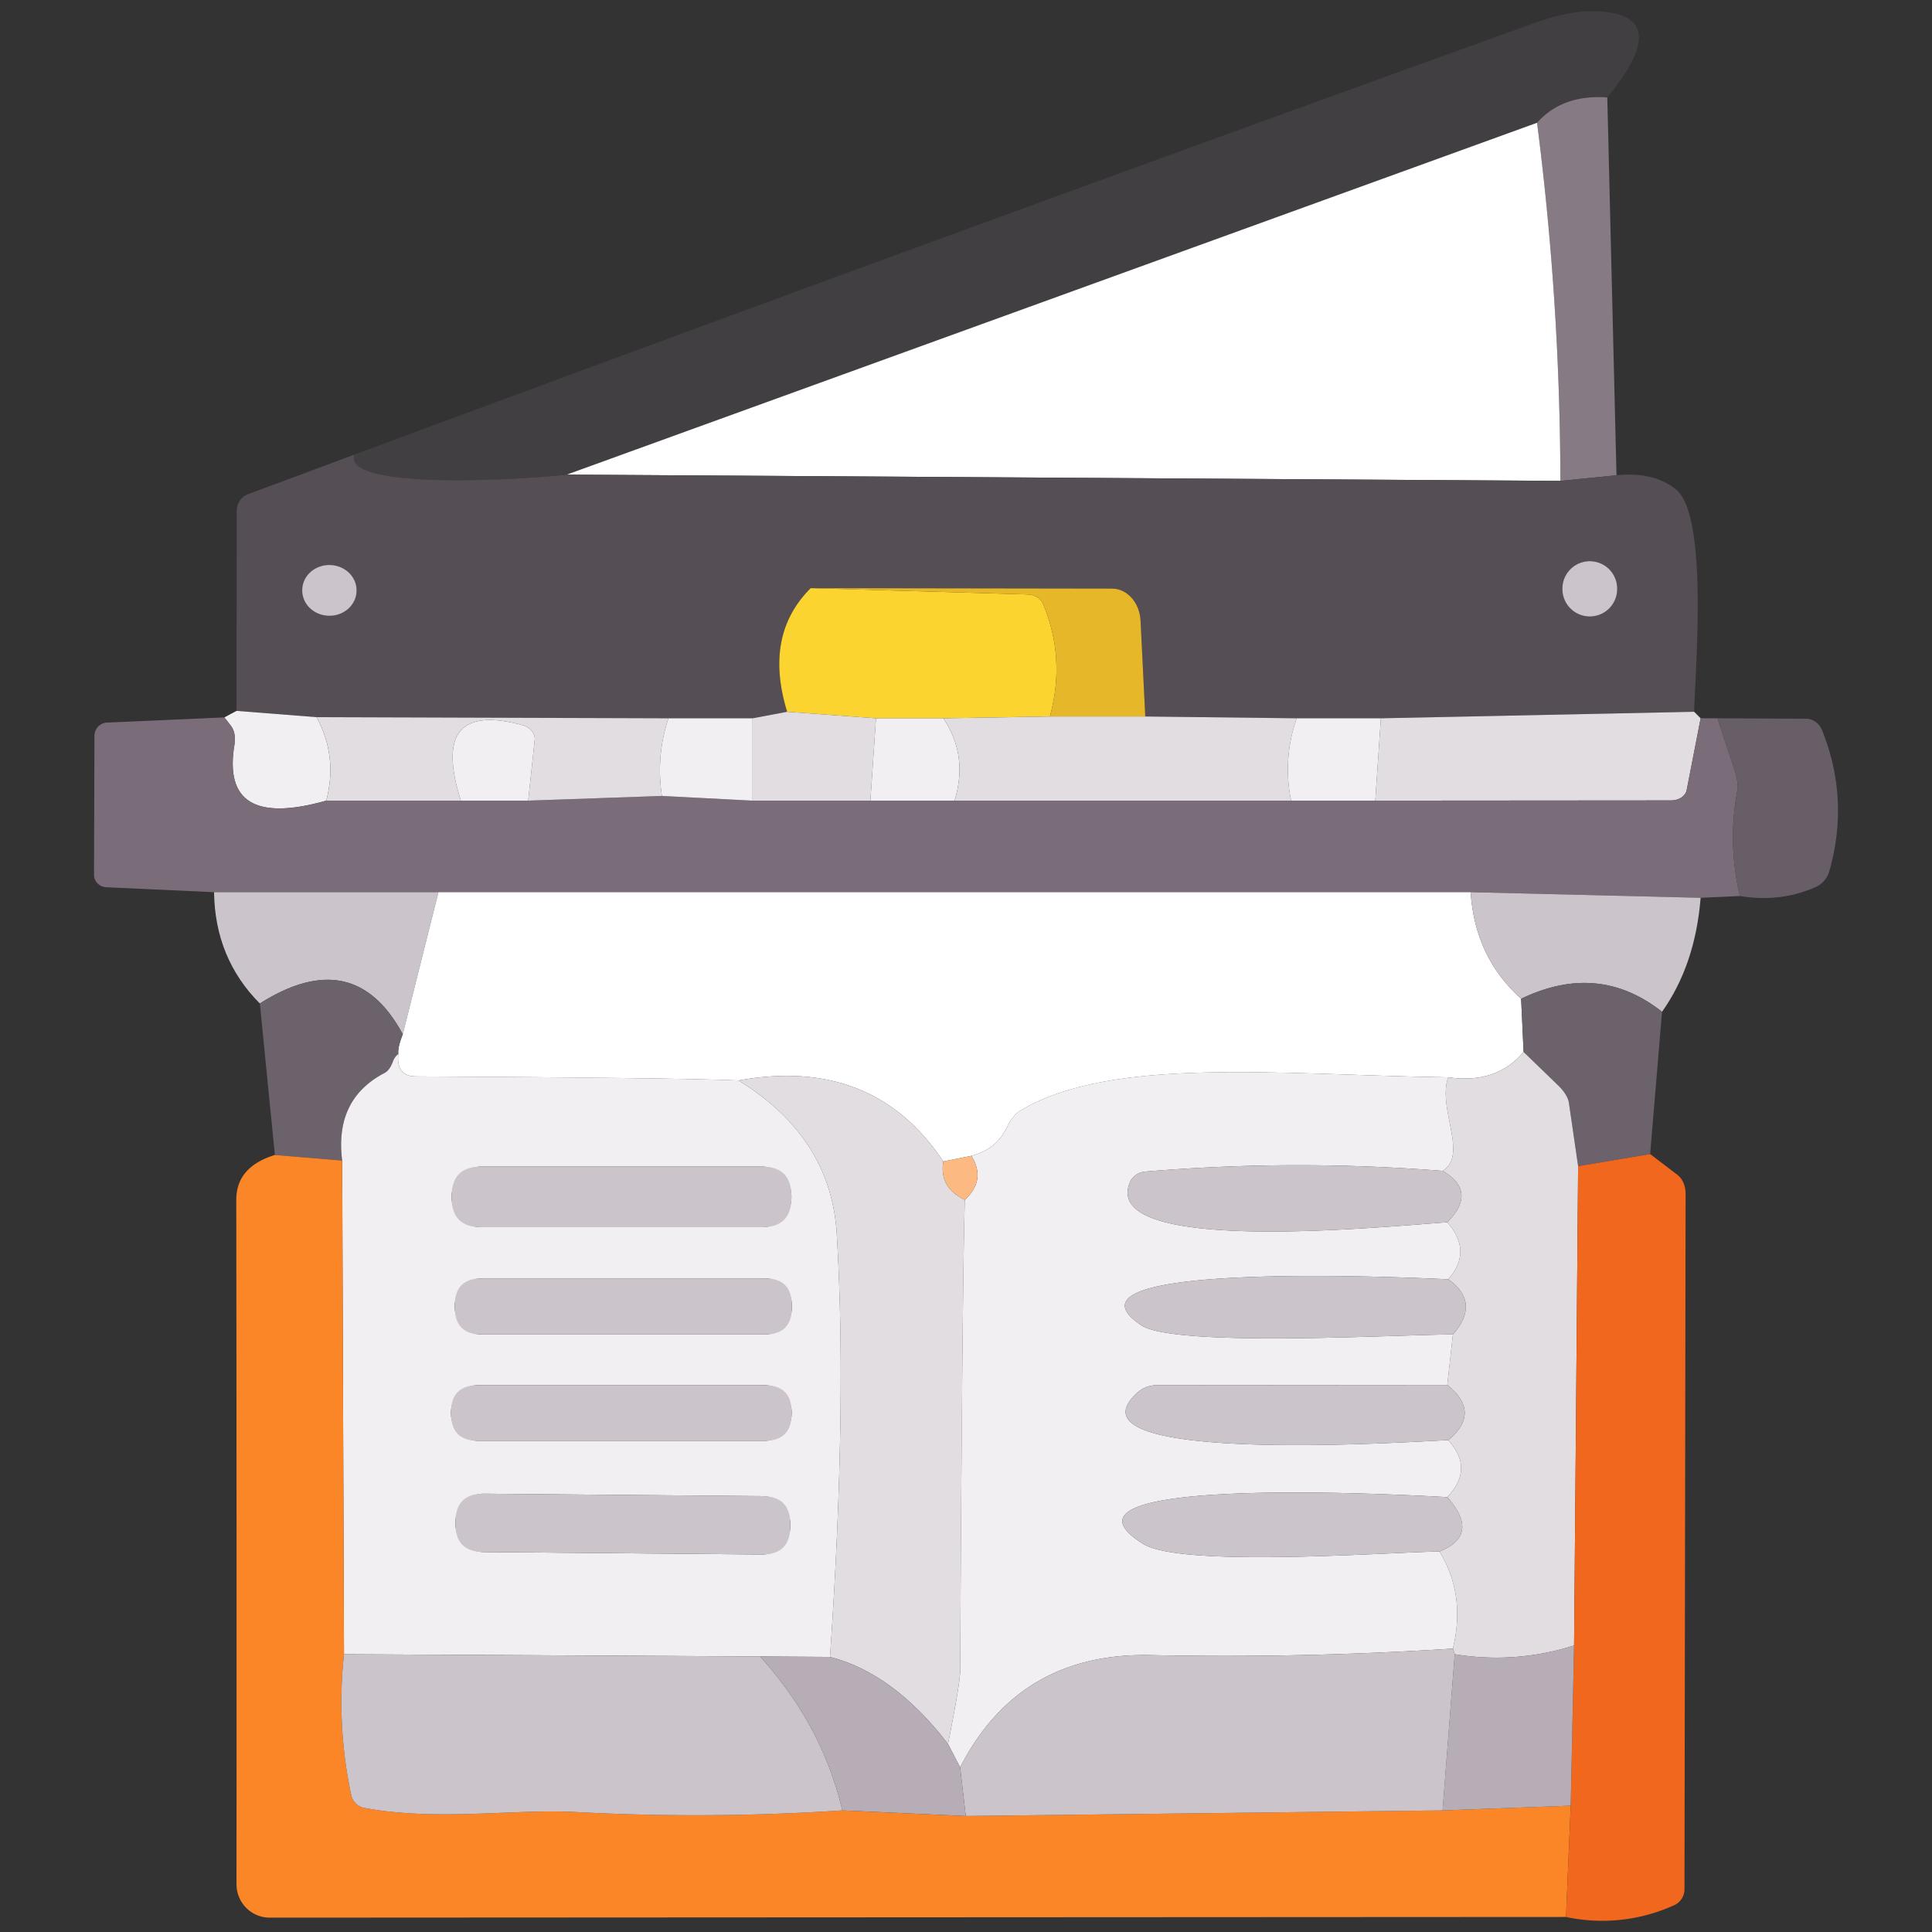 <?xml version="1.0" standalone="no"?><!DOCTYPE svg PUBLIC "-//W3C//DTD SVG 1.1//EN" "http://www.w3.org/Graphics/SVG/1.1/DTD/svg11.dtd"><svg class="icon" width="200px" height="200.00px" viewBox="0 0 1024 1024" version="1.1" xmlns="http://www.w3.org/2000/svg"><rect x="0" y="0" width="1024" height="1024" fill="#333333" stroke="none"/><path d="M851.897 51.628c-15.853-1.106-28.27 3.378-37.225 13.439l-514.257 186.484c-15.937 2.022-118.812 9.277-112.628-10.585A72474.885 72474.885 0 0 1 812.055 12.619c12.845-4.674 23.822-6.898 32.944-6.66 29.019 0.642 31.315 15.865 6.898 45.669z" fill="#423F43" /><path d="M851.897 51.628l4.876 200.28-29.733 2.973a1517.963 1517.963 0 0 0-12.369-189.814c8.956-10.062 21.372-14.545 37.225-13.439z" fill="#867A84" /><path d="M814.671 65.067a1517.963 1517.963 0 0 1 12.369 189.814l-526.626-3.33 514.257-186.484z" fill="#FFFFFF" /><path d="M187.786 240.966c-6.184 19.861 96.691 12.607 112.628 10.585l526.626 3.33 29.733-2.973c13.166-1.344 23.667 1.154 31.517 7.493 17.245 13.915 10.228 95.145 9.633 117.861l-166.028 3.449H687.296l-80.278-0.951-2.498-50.784c-0.452-9.514-7.1-17.007-15.104-17.007l-159.724-0.238c-16.65 16.579-20.813 38.415-12.488 65.531l-18.315 3.449H354.29l-186.484-0.595-42.458-3.33 0.119-105.849c0-4.079 2.331-7.647 5.828-8.92l56.492-21.051z m669.343 71.121a14.51 14.51 0 1 0-29.019 0 14.51 14.51 0 0 0 29.019 0z m-668.154 1.035a12.845 12.845 0 0 0-4.079-9.479 14.997 14.997 0 0 0-10.121-4.044c-7.956-0.107-14.474 5.768-14.581 13.13-0.048 3.532 1.427 6.934 4.079 9.467 2.664 2.545 6.303 3.996 10.121 4.044 7.956 0.119 14.474-5.756 14.581-13.118z" fill="#554E54" /><path d="M429.692 311.73l114.887 3.33c3.806 0.071 7.088 2.081 8.325 5.114 8.004 19.195 9.193 39.057 3.568 59.584l-56.492 0.951h-35.679l-47.097-3.449c-8.325-27.116-4.163-48.952 12.488-65.531z" fill="#FCD430" /><path d="M429.692 311.73l159.724 0.238c8.004 0 14.652 7.493 15.104 17.007l2.498 50.784H556.472c5.625-20.527 4.436-40.389-3.568-59.584-1.237-3.033-4.519-5.043-8.325-5.114l-114.887-3.33z" fill="#E6B729" /><path d="M125.348 376.785l42.458 3.33c7.528 13.962 9.241 28.71 5.114 44.242-37.582 10.632-53.792 0.714-48.643-29.733 0.678-3.984-0.071-7.695-2.022-10.109l-3.33-4.282 6.422-3.449z" fill="#F1EFF2" /><path d="M417.204 377.261l47.097 3.449-2.973 43.648h-62.439v-43.648zM897.923 377.261l3.449 3.449-7.374 37.939c-0.595 3.259-4.115 5.614-8.325 5.59l-156.751 0.119 2.973-43.648 166.028-3.449z" fill="#E1DDE1" /><path d="M118.925 380.234l3.33 4.282c1.95 2.414 2.7 6.125 2.022 10.109-5.15 30.446 11.061 40.365 48.643 29.733h107.038l70.883-2.498 48.048 2.498H728.922l156.751-0.119c4.21 0.024 7.731-2.331 8.325-5.59l7.374-37.939h8.92l8.92 26.997c1.582 4.924 2.141 8.611 1.665 11.061-3.568 18.72-3.128 37.428 1.308 56.135l-20.813 0.951-121.904-2.973h-666.013l-56.968-2.616c-3.711-0.119-6.66-3.009-6.66-6.541l0.238-73.975a7.017 7.017 0 0 1 6.898-6.779l61.963-2.735z" fill="#7A6D79" /><path d="M167.806 380.115l186.484 0.595a86.879 86.879 0 0 0-3.449 41.15l-70.883 2.498 3.449-32.23c0.345-3.354-2.319-6.624-6.303-7.731-33.301-9.11-44.242 4.21-32.825 39.961h-71.359c4.127-15.532 2.414-30.28-5.114-44.242z" fill="#E1DDE1" /><path d="M354.29 380.71h44.599v43.648l-48.048-2.498a86.879 86.879 0 0 1 3.449-41.15zM464.301 380.71h35.679c8.884 13.249 10.858 27.794 5.947 43.648H461.327l2.973-43.648z" fill="#F1EFF2" /><path d="M499.98 380.71l56.492-0.951h50.546l80.278 0.951a80.873 80.873 0 0 0-2.973 43.648h-178.396c4.912-15.853 2.938-30.399-5.947-43.648z" fill="#E1DDE1" /><path d="M687.296 380.71h44.599l-2.973 43.648h-44.599a80.873 80.873 0 0 1 2.973-43.648z" fill="#F1EFF2" /><path d="M910.292 380.71l46.978 0.238c3.604 0 6.946 2.402 8.444 6.065 9.836 24.428 11.096 49.404 3.806 74.926a13.106 13.106 0 0 1-7.136 8.206c-12.607 5.554-26.01 7.136-40.199 4.757a132.774 132.774 0 0 1-1.308-56.135c0.476-2.45-0.083-6.137-1.665-11.061l-8.92-26.997z" fill="#685E67" /><path d="M279.958 424.357h-35.679c-11.417-35.751-0.476-49.071 32.825-39.961 3.984 1.106 6.648 4.377 6.303 7.731l-3.449 32.23z" fill="#F1EFF2" /><path d="M113.454 472.881h118.931l-18.91 75.283c-17.209-31.945-42.458-37.38-75.759-16.294-15.853-15.937-23.941-35.596-24.262-58.99z" fill="#CBC5CB" /><path d="M232.385 472.881h547.082c1.51 23.001 10.43 41.828 26.759 56.492l1.308 28.187c-9.514 11.417-22.835 15.901-39.961 13.439-87.414-1.189-178.159-11.536-226.682 17.602-2.7 1.617-5.209 4.722-7.136 8.801-3.723 7.849-10.026 12.928-18.91 15.223l-14.866 2.973c-24.821-37.261-61.012-51.568-108.584-42.934-21.883-0.951-78.851-1.665-170.904-2.141-7.053 0-10.192-3.96-9.396-11.893-0.238-2.379 0.559-5.863 2.379-10.466l18.91-75.283z" fill="#FFFFFF" /><path d="M779.468 472.881l121.904 2.973c-1.903 23.715-8.718 43.85-20.456 60.417-22.514-17.756-47.418-20.052-74.689-6.898-16.329-14.664-25.249-33.491-26.759-56.492z" fill="#CBC5CB" /><path d="M213.475 548.165c-1.82 4.603-2.616 8.087-2.379 10.466a8.825 8.825 0 0 0-2.735 3.687c-1.07 3.104-2.676 5.411-4.4 6.303-17.84 9.277-25.368 24.785-22.597 46.502l-35.679-2.973-7.968-80.278c33.301-21.086 58.55-15.651 75.759 16.294zM880.916 536.271l-6.303 75.402-38.177 6.422-4.876-33.539c-0.381-2.735-2.391-6.03-5.59-9.158l-18.434-17.84-1.308-28.187c27.271-13.154 52.175-10.858 74.689 6.898z" fill="#6B626B" /><path d="M807.535 557.56l18.434 17.84c3.199 3.128 5.209 6.422 5.59 9.158l4.876 33.539-2.141 254.036a134.868 134.868 0 0 1-63.271 4.638l-0.951-2.973c4.603-19.029 2.224-36.191-7.136-51.497 14.593-5.78 15.972-15.378 4.163-28.781 9.598-10.062 9.752-20.135 0.476-30.208 11.81-9.752 11.655-19.505-0.476-29.257l2.973-26.759c9.907-11.334 9.074-21.086-2.498-29.257 8.718-9.824 8.563-19.897-0.476-30.208 10.787-10.942 9.955-20.016-2.498-27.235 13.796-8.444-2.854-33.063 2.973-49.594 17.126 2.462 30.446-2.022 39.961-13.439z" fill="#E1DDE1" /><path d="M211.097 558.631c-0.797 7.933 2.343 11.893 9.396 11.893 92.053 0.476 149.02 1.189 170.904 2.141 32.587 19.98 49.951 47.025 52.092 81.111 3.723 61.059 2.533 135.867-3.568 224.423l-37.106-0.238-220.498-1.189-0.951-261.648c-2.771-21.717 4.757-37.225 22.597-46.502 1.724-0.892 3.33-3.199 4.4-6.303a8.825 8.825 0 0 1 2.735-3.687z m208.367 75.283a15.58 15.58 0 0 0-15.58-15.58H254.982a15.58 15.58 0 0 0-15.58 15.58v0.951a15.58 15.58 0 0 0 15.58 15.58h148.902a15.58 15.58 0 0 0 15.58-15.58v-0.951z m0.238 57.919a14.272 14.272 0 0 0-14.272-14.272H255.339a14.272 14.272 0 0 0-14.272 14.272v1.189a14.272 14.272 0 0 0 14.272 14.272H405.43a14.272 14.272 0 0 0 14.272-14.272v-1.189z m-0.119 56.73a14.391 14.391 0 0 0-14.391-14.391H253.436a14.391 14.391 0 0 0-14.391 14.391v0.714a14.391 14.391 0 0 0 14.391 14.391h151.756a14.391 14.391 0 0 0 14.391-14.391v-0.714z m-0.714 59.418a14.866 14.866 0 0 0-14.736-14.997l-147.712-1.296a14.866 14.866 0 0 0-14.985 14.747l-0.012 1.189a14.866 14.866 0 0 0 14.736 14.985l147.712 1.296a14.866 14.866 0 0 0 14.985-14.747l0.012-1.189z" fill="#F1EFF2" /><path d="M391.396 572.664c47.572-8.634 83.763 5.673 108.584 42.934-1.51 9.277 2.295 16.056 11.417 20.337-0.868 25.534-1.701 108.786-2.498 249.755 0 4.282-2.141 17.174-6.422 38.653-19.184-24.975-40.044-40.353-62.558-46.145 6.101-88.556 7.29-163.364 3.568-224.423-2.141-34.086-19.505-61.131-52.092-81.111z" fill="#E1DDE1" /><path d="M767.575 570.999c-5.828 16.531 10.823 41.15-2.973 49.594a974.52 974.52 0 0 0-157.346 0.357c-3.853 0.285-7.136 2.545-8.444 5.828-15.58 38.415 132.489 23.548 168.287 21.051 9.039 10.311 9.193 20.385 0.476 30.208-2.498 0-216.573-11.536-162.698 24.381 17.721 11.893 136.771 4.876 165.195 4.876l-2.973 26.759-153.54 0.119a15.58 15.58 0 0 0-10.585 3.806c-44.242 39.842 155.562 25.451 164.6 25.332 9.277 10.073 9.122 20.147-0.476 30.208-3.33-0.119-223.114-13.796-161.27 24.738 19.98 12.607 127.137 4.638 157.108 4.044 9.36 15.306 11.738 32.468 7.136 51.497-53.281 3.413-106.645 4.567-160.081 3.449-46.538-1.023-80.243 18.791-101.091 59.465l-6.422-12.369c4.282-21.479 6.422-34.371 6.422-38.653 0.797-140.969 1.629-224.22 2.498-249.755 7.612-7.053 8.765-14.819 3.449-23.31 8.884-2.295 15.187-7.374 18.91-15.223 1.927-4.079 4.436-7.183 7.136-8.801 48.524-29.138 139.268-18.791 226.682-17.602z" fill="#F1EFF2" /><path d="M145.685 612.149l35.679 2.973 0.951 261.648a235.424 235.424 0 0 0 3.806 74.451 8.801 8.801 0 0 0 7.017 7.017c38.415 7.136 79.208 0.476 111.557 2.141 47.418 2.545 94.669 2.26 141.766-0.833l65.412 2.973 252.728-2.973 67.91-2.498-2.498 58.99-687.064 0.357c-9.717 0-17.602-7.933-17.602-17.721 0.083-119.954 0.036-240.871-0.119-362.739 0-11.655 6.815-19.576 20.456-23.786z" fill="#FB8628" /><path d="M514.846 612.625c5.316 8.492 4.163 16.258-3.449 23.31-9.122-4.282-12.928-11.061-11.417-20.337l14.866-2.973z" fill="#FCB982" /><path d="M874.612 611.674l14.51 11.061c2.7 2.105 4.282 5.851 4.282 10.109l-0.595 368.448a9.277 9.277 0 0 1-5.59 8.563 92.136 92.136 0 0 1-57.206 6.184l2.498-58.99 1.784-84.917 2.141-254.036 38.177-6.422z" fill="#F2671E" /><path d="M764.601 620.594c12.452 7.219 13.285 16.294 2.498 27.235-35.798 2.498-183.867 17.364-168.287-21.051 1.308-3.282 4.591-5.542 8.444-5.828a974.52 974.52 0 0 1 157.346-0.357zM767.575 678.037c11.572 8.171 12.404 17.923 2.498 29.257-28.424 0-147.474 7.017-165.195-4.876-53.876-35.917 160.2-24.381 162.698-24.381zM767.099 734.054c12.131 9.752 12.286 19.505 0.476 29.257-9.039 0.119-208.843 14.51-164.6-25.332a15.58 15.58 0 0 1 10.585-3.806l153.54-0.119zM767.099 793.519c11.81 13.404 10.43 23.001-4.163 28.781-29.971 0.595-137.127 8.563-157.108-4.044-61.844-38.534 157.94-24.857 161.27-24.738z" fill="#CBC5CB" /><path d="M834.295 872.132l-1.784 84.917-67.91 2.498 6.422-82.776c21.408 3.497 42.494 1.95 63.271-4.638z" fill="#B6ADB6" /><path d="M402.813 877.96c21.967 24.107 36.512 51.307 43.648 81.587-47.097 3.092-94.348 3.378-141.766 0.833-32.349-1.665-73.143 4.995-111.557-2.141a8.801 8.801 0 0 1-7.017-7.017 235.424 235.424 0 0 1-3.806-74.451l220.498 1.189zM770.072 873.797l0.951 2.973-6.422 82.776-252.728 2.973-2.973-25.808c20.849-40.674 54.554-60.488 101.091-59.465 53.436 1.118 106.8-0.036 160.081-3.449z" fill="#CBC5CB" /><path d="M402.813 877.96l37.106 0.238c22.514 5.792 43.374 21.17 62.558 46.145l6.422 12.369 2.973 25.808-65.412-2.973c-7.136-30.28-21.681-57.479-43.648-81.587z" fill="#B6ADB6" /><path d="M842.62 312.087m-14.51 0a14.51 14.51 0 1 0 29.019 0 14.51 14.51 0 1 0-29.019 0Z" fill="#CBC5CB" /><path d="M160.196 312.718a14.391 13.32 0.8 1 0 28.778 0.402 14.391 13.32 0.8 1 0-28.778-0.402Z" fill="#CBC5CB" /><path d="M239.402 618.334m15.58 0l148.902 0q15.58 0 15.58 15.58l0 0.951q0 15.58-15.58 15.58l-148.902 0q-15.58 0-15.58-15.58l0-0.951q0-15.58 15.58-15.58Z" fill="#CBC5CB" /><path d="M241.067 677.561m14.272 0l150.091 0q14.272 0 14.272 14.272l0 1.189q0 14.272-14.272 14.272l-150.091 0q-14.272 0-14.272-14.272l0-1.189q0-14.272 14.272-14.272Z" fill="#CBC5CB" /><path d="M239.045 734.173m14.391 0l151.756 0q14.391 0 14.391 14.391l0 0.714q0 14.391-14.391 14.391l-151.756 0q-14.391 0-14.391-14.391l0-0.714q0-14.391 14.391-14.391Z" fill="#CBC5CB" /><path d="M241.562 791.556m14.866 0.13l147.707 1.289q14.866 0.13 14.736 14.996l-0.01 1.189q-0.13 14.866-14.996 14.736l-147.707-1.289q-14.866-0.13-14.736-14.996l0.01-1.189q0.13-14.866 14.996-14.736Z" fill="#CBC5CB" /></svg>
